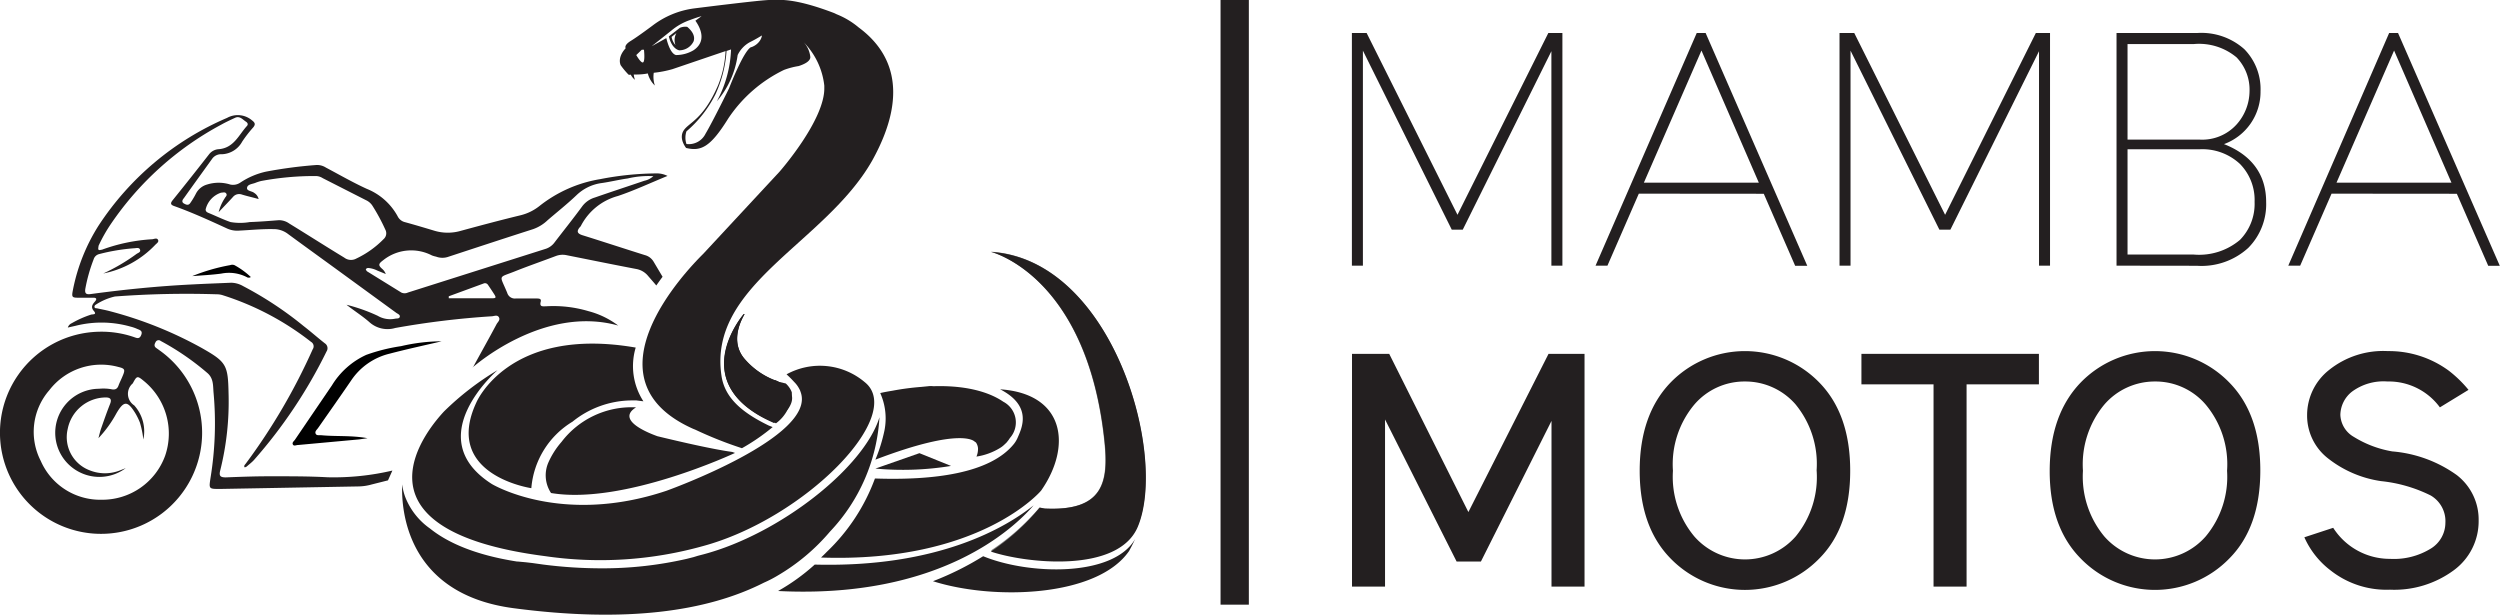 <svg xmlns="http://www.w3.org/2000/svg" viewBox="0 0 227.07 55.87"><defs><style>.cls-1{isolation:isolate;}.cls-2,.cls-3{fill:#231f20;}.cls-3{opacity:0.58;mix-blend-mode:darken;}</style></defs><title>Recurso 2</title><g class="cls-1"><g id="Capa_2" data-name="Capa 2"><g id="Contenido-Home"><path class="cls-2" d="M123.79,4.6V24.13h-1V3h1.34l8.25,16.51L140.63,3h1.28V24.13h-1V4.65l-8.05,16.21h-1Z"/><path class="cls-2" d="M148.85,17.59,146,24.13h-1.08L154.11,3h.81l9.23,21.14h-1.1l-2.85-6.54Zm10.9-1-5.21-12-5.23,12Z"/><path class="cls-2" d="M168.08,4.6V24.13h-1V3h1.34l8.25,16.51L184.91,3h1.29V24.13h-1V4.65l-8.05,16.21h-1Z"/><path class="cls-2" d="M192.24,24.13V3h7.3a5.85,5.85,0,0,1,4.31,1.47,5.18,5.18,0,0,1,1.47,3.82,5.06,5.06,0,0,1-3.32,4.8c2.55,1,3.83,2.8,3.83,5.26a5.63,5.63,0,0,1-1.63,4.17,6.3,6.3,0,0,1-4.66,1.62Zm1-20.13v8.68h6.55a4.21,4.21,0,0,0,3.35-1.37,4.59,4.59,0,0,0,1.18-3,4.22,4.22,0,0,0-1.18-3.1A5.31,5.31,0,0,0,199.28,4Zm0,9.56v9.56h6a5.75,5.75,0,0,0,4.21-1.33,4.67,4.67,0,0,0,1.33-3.45,4.67,4.67,0,0,0-1.33-3.45,5,5,0,0,0-3.7-1.33Z"/><path class="cls-2" d="M211.77,17.59l-2.85,6.54h-1.08L217,3h.81l9.24,21.14H226l-2.85-6.54Zm10.89-1-5.21-12-5.23,12Z"/><path class="cls-2" d="M125.8,38.1V53.28h-3V32.14h3.38l7.19,14.37,7.28-14.37h3.27V53.28h-3V38.23L134.51,51H132.3Z"/><path class="cls-2" d="M165.26,34.76q2.79,2.87,2.79,8t-2.79,7.95a9.42,9.42,0,0,1-13.54,0q-2.79-2.86-2.79-7.95t2.79-8a9.42,9.42,0,0,1,13.54,0Zm-6.77-.11a6,6,0,0,0-4.61,2.11,8.45,8.45,0,0,0-1.93,6,8.45,8.45,0,0,0,1.93,5.95,6.12,6.12,0,0,0,9.23,0A8.5,8.5,0,0,0,165,42.71a8.5,8.5,0,0,0-1.93-6A6.05,6.05,0,0,0,158.49,34.65Z"/><path class="cls-2" d="M185.19,32.14v2.77h-6.57V53.28h-3V34.91h-6.55V32.14Z"/><path class="cls-2" d="M202.5,34.76q2.81,2.87,2.8,8t-2.8,7.95a9.41,9.41,0,0,1-13.53,0q-2.81-2.86-2.8-7.95t2.8-8a9.41,9.41,0,0,1,13.53,0Zm-6.76-.11a6.05,6.05,0,0,0-4.62,2.11,8.5,8.5,0,0,0-1.93,6,8.5,8.5,0,0,0,1.93,5.95,6.12,6.12,0,0,0,9.23,0,8.45,8.45,0,0,0,1.93-5.95,8.45,8.45,0,0,0-1.93-6A6,6,0,0,0,195.74,34.65Z"/><path class="cls-2" d="M211.42,41.61a4.92,4.92,0,0,1-1.87-3.93,5.23,5.23,0,0,1,2-4.08,7.86,7.86,0,0,1,5.34-1.71,9.18,9.18,0,0,1,5.53,1.78,11,11,0,0,1,1.79,1.74L221.61,37a5.75,5.75,0,0,0-4.76-2.35,4.82,4.82,0,0,0-3.22.92,2.74,2.74,0,0,0-1.06,2.11,2.41,2.41,0,0,0,1.22,2A9.72,9.72,0,0,0,217.28,41a11.71,11.71,0,0,1,5.85,2.14,5.09,5.09,0,0,1,2,4.13,5.52,5.52,0,0,1-2.25,4.52,9.11,9.11,0,0,1-5.8,1.77,8.19,8.19,0,0,1-5.41-1.76,7.71,7.71,0,0,1-2.37-3l2.62-.86a6.1,6.1,0,0,0,5.16,2.82,6.39,6.39,0,0,0,3.7-.93,2.76,2.76,0,0,0,1.33-2.34A2.7,2.7,0,0,0,220.77,45a13.13,13.13,0,0,0-4.5-1.3A10.13,10.13,0,0,1,211.42,41.61Z"/><rect class="cls-2" x="110.86" width="2.57" height="54.92"/><path d="M30.15,35a7.1,7.1,0,0,1,3.12-2.77,16.42,16.42,0,0,1,3.16-.79A16.38,16.38,0,0,1,40.12,31c-1.58.37-3.16.71-4.72,1.12a5.85,5.85,0,0,0-3.52,2.46c-1,1.46-2,2.88-3,4.31-.11.15-.3.3-.21.5s.33.12.51.14c1.34.13,2.7,0,4.2.27l-.76.11-5.56.51c-.16,0-.37.13-.46-.05s.1-.3.19-.43Q28.48,37.45,30.15,35Z"/><path d="M22.49,25.21a3.54,3.54,0,0,0-2.39-.36c-.88.12-1.76.16-2.64.23a17.2,17.2,0,0,1,3.45-1,.55.55,0,0,1,.38,0,7.07,7.07,0,0,1,1.49,1.08l-.08.05A.73.73,0,0,1,22.49,25.21Z"/><path class="cls-2" d="M35.64,42.74a23.28,23.28,0,0,1-5.88.61c-1.78-.1-3.57-.09-5.36-.09-1.3,0-2.6.05-3.89.1-.5,0-.63-.13-.51-.62a25.72,25.72,0,0,0,.76-7c-.05-2.59-.19-2.86-2.43-4.13A36,36,0,0,0,10,28.27c-.4-.11-.81-.18-1.21-.27-.09,0-.21,0-.21-.15a.21.21,0,0,1,.11-.17,5.33,5.33,0,0,1,1.75-.75,86.55,86.55,0,0,1,9.25-.2,1.77,1.77,0,0,1,.56.09,25.46,25.46,0,0,1,8,4.23.47.47,0,0,1,.15.68A55,55,0,0,1,22.33,42.1c-.06.09-.17.16-.14.29s.14,0,.2,0c.22-.2.47-.38.67-.6a44.55,44.55,0,0,0,6.6-9.87.53.53,0,0,0-.16-.74c-.65-.51-1.27-1.06-1.93-1.57a32.5,32.5,0,0,0-5.5-3.63,2.24,2.24,0,0,0-1.07-.3c-1.15.05-2.3.09-3.44.15-3.12.15-6.23.46-9.33.88-.43.06-.54-.08-.48-.48a14.63,14.63,0,0,1,.75-2.66A.7.7,0,0,1,9,23.08a17.79,17.79,0,0,1,3.17-.53c.19,0,.47-.11.55.13s-.2.29-.34.4a17.33,17.33,0,0,1-3,1.76,8.93,8.93,0,0,0,4.72-2.6c.12-.13.36-.26.25-.46s-.34-.07-.52-.05a15.91,15.91,0,0,0-4.57.95c-.1,0-.25.08-.31,0s0-.24,0-.35a13.74,13.74,0,0,1,1.13-2,28.25,28.25,0,0,1,10-9c.41-.23.84-.43,1.27-.63s.69.16,1,.36c.14.09.21.24.08.38-.75.82-1.19,2-2.56,2.11A1.2,1.2,0,0,0,19,14q-1.65,2.12-3.33,4.2c-.22.28-.16.41.16.52,1.65.59,3.24,1.32,4.83,2.05a2.2,2.2,0,0,0,1,.18c1.05-.05,2.1-.16,3.16-.14a2.13,2.13,0,0,1,1.35.45c1.62,1.19,3.26,2.37,4.89,3.56L36,28.42c.13.09.36.17.31.36s-.28.13-.44.17a2.23,2.23,0,0,1-1.57-.27,15.66,15.66,0,0,0-2.83-1c.68.54,1.42,1,2.07,1.57a2.46,2.46,0,0,0,2.36.54,77.33,77.33,0,0,1,8.73-1.06c.23,0,.53-.17.68.08s-.09.43-.2.62C44.43,30.71,43.7,32,43,33.29l-.1.11s6.39-5.75,13.25-3.83a7.74,7.74,0,0,0-2.71-1.31,11.14,11.14,0,0,0-3.85-.44c-.3,0-.6.07-.48-.41.08-.29-.15-.29-.34-.3-.64,0-1.28,0-1.92,0a.72.72,0,0,1-.78-.51c-.71-1.73-.88-1.31.81-2,1.19-.47,2.4-.89,3.59-1.34a1.73,1.73,0,0,1,1-.08c2.11.42,4.21.85,6.31,1.25a1.8,1.8,0,0,1,1.09.64c.25.29.5.57.74.86.19-.27.38-.54.57-.79l-.82-1.38a1.3,1.3,0,0,0-.79-.59c-1.88-.59-3.76-1.21-5.65-1.8-.48-.15-.58-.35-.25-.74a.41.41,0,0,0,.1-.13,5.36,5.36,0,0,1,3.36-2.7c1.49-.5,2.93-1.18,4.5-1.82a2.14,2.14,0,0,0-1-.23,27.42,27.42,0,0,0-5.11.52A12,12,0,0,0,49,18.71a4.46,4.46,0,0,1-1.75.85c-1.81.44-3.61.92-5.41,1.41a4.23,4.23,0,0,1-2.34,0c-.9-.27-1.8-.54-2.71-.79a1,1,0,0,1-.68-.55,5.56,5.56,0,0,0-2.8-2.48c-1.27-.58-2.48-1.28-3.71-1.93a1.48,1.48,0,0,0-.91-.23,40.7,40.7,0,0,0-4.53.6,6.85,6.85,0,0,0-2.34,1,1.17,1.17,0,0,1-.91.17,3.49,3.49,0,0,0-2.1,0,1.63,1.63,0,0,0-1,.8,7.13,7.13,0,0,1-.52.87c-.17.26-.38.17-.59.05s-.15-.31,0-.48c.86-1.21,1.73-2.41,2.6-3.62a1,1,0,0,1,.85-.37A2.2,2.2,0,0,0,22,12.86a11.32,11.32,0,0,1,1-1.29c.22-.27.17-.42-.1-.63a2,2,0,0,0-2.28-.23,26.32,26.32,0,0,0-11.68,9.8A17,17,0,0,0,6.63,26.3c-.14.71-.11.75.6.74l1.24,0c.28,0,.36.11.16.34s-.43.49-.11.86-.12.29-.26.34a9.15,9.15,0,0,0-1.75.78.63.63,0,0,0-.35.39l.71-.16a9.63,9.63,0,0,1,5,.08,3.32,3.32,0,0,1,.58.2c.23.1.53.16.38.55s-.38.3-.65.2A9.07,9.07,0,0,0,9,30.13a9.18,9.18,0,1,0,5.53,1.72l-.32-.23c-.23-.15-.2-.33-.08-.54a.3.3,0,0,1,.47-.11,23.64,23.64,0,0,1,4.27,2.94c.55.5.47,1.18.53,1.79a30.63,30.63,0,0,1-.28,7.71c-.15,1-.16,1,.86,1l12.64-.23A4.63,4.63,0,0,0,33.77,44l1.47-.37ZM44.7,27.09c-1.31,0-2.63,0-3.94,0l0-.18,3.16-1.16a.32.32,0,0,1,.4.12c.2.29.4.59.59.89S45,27.09,44.7,27.09ZM39.23,23.2a2.38,2.38,0,0,0,.38.11,1.63,1.63,0,0,0,1.15,0c2.56-.84,5.11-1.68,7.67-2.5A3.64,3.64,0,0,0,49.74,20c.87-.75,1.77-1.46,2.6-2.25a4.08,4.08,0,0,1,2.28-1.12c.8-.11,1.59-.31,2.39-.42A8.26,8.26,0,0,1,59.34,16a1.73,1.73,0,0,1-.82.42c-1.5.51-3,1-4.49,1.52a2.23,2.23,0,0,0-1.17.83c-.8,1.09-1.65,2.15-2.47,3.22a1.63,1.63,0,0,1-.79.6L37.05,26.57a.7.7,0,0,1-.6,0l-3.12-1.93s-.11-.13-.1-.18.13-.13.22-.12a2.28,2.28,0,0,1,.81.23l.78.32a1.15,1.15,0,0,0-.35-.49c-.39-.34-.26-.48.12-.77A4.08,4.08,0,0,1,39.23,23.2ZM20.08,17.5c.17,0,.36-.09.47.08s-.06.28-.12.4a4.09,4.09,0,0,0-.57,1.29c.51-.54.91-.95,1.3-1.38a.73.73,0,0,1,.81-.22c.48.15,1,.26,1.52.41a.88.88,0,0,0-.39-.55c-.22-.19-.72-.17-.66-.49s.51-.32.8-.45a3.82,3.82,0,0,1,.48-.15,26.09,26.09,0,0,1,5-.45,1.18,1.18,0,0,1,.59.19l3.93,2a1.38,1.38,0,0,1,.59.51A17.6,17.6,0,0,1,35,20.86a.7.7,0,0,1-.16.86,8.63,8.63,0,0,1-2.47,1.76,1,1,0,0,1-1.1-.08c-1.65-1-3.32-2.07-5-3.1a1.6,1.6,0,0,0-.95-.3c-.88.07-1.76.14-2.64.17a5.1,5.1,0,0,1-1.74,0c-.67-.23-1.32-.55-2-.83-.14-.06-.27-.13-.26-.33A2.12,2.12,0,0,1,20.08,17.5ZM15,41.39a6.07,6.07,0,0,1-5.76,4,5.89,5.89,0,0,1-5.54-3.53,5.76,5.76,0,0,1,.78-6.42,5.94,5.94,0,0,1,6.27-2.11c.59.14.64.24.39.82-.12.3-.27.58-.38.88s-.31.4-.66.32A4.15,4.15,0,0,0,9,35.31a4,4,0,0,0-2.37,7.21,4,4,0,0,0,4.79,0l-.51.2a3.71,3.71,0,0,1-2.76,0,3.22,3.22,0,0,1-2-3.76,3.55,3.55,0,0,1,3.46-2.86c.45,0,.55.2.38.61-.29.73-.55,1.48-.81,2.22-.1.29-.16.58-.24.87a10.71,10.71,0,0,0,1.64-2.27c.67-1.14,1-1.15,1.71,0a5.7,5.7,0,0,1,.42.86,8.6,8.6,0,0,1,.31,1.53,3.52,3.52,0,0,0-.83-3.1,1.25,1.25,0,0,1-.13-2l0,0c.38-.71.41-.71,1.05-.18A6.17,6.17,0,0,1,15,41.39Z"/><path class="cls-2" d="M70.63,34.64l-.23-.1-.05,0h0a6.88,6.88,0,0,1-2.78-2c-1-1.24-.64-2.79.06-4l-.08,0s-5.44,6.34,2.75,9.88l.61-.55.14-.15a.86.86,0,0,0,.13-.14,5.14,5.14,0,0,0,.45-.51C72.54,35.71,71.27,34.93,70.63,34.64Z"/><path class="cls-2" d="M78.53,34.7a6.3,6.3,0,0,0-7.09-.7,9.23,9.23,0,0,1,.7.7,2.39,2.39,0,0,1,.44.59h0a1.28,1.28,0,0,1,.13.29c1.57,4.08-12.19,9-12.19,9v0c-9.56,3.2-15.85-.62-15.85-.62-6.61-4.21.52-10.34.52-10.34a25.75,25.75,0,0,0-4.86,3.75c-1.15,1.24-9.63,10.73,9.23,13.15a34.63,34.63,0,0,0,14.25-.91h0C73.11,47.11,82.32,37.69,78.53,34.7Z"/><path class="cls-2" d="M69.24,37.87v0c.55.28,1,.46,1.24.58a3.52,3.52,0,0,0,1.44-2.81,1.6,1.6,0,0,0-.1-.23h0a2.19,2.19,0,0,0-.45-.58h0l-.6-.14-.14-.07-.23-.1-.05,0h0a6.88,6.88,0,0,1-2.78-2c-1-1.24-.64-2.79.06-4l-.08,0S62.56,34.26,69.24,37.87Z"/><path class="cls-2" d="M63.89,50.35l-.5.13L63,50.6l-.63.16h0a34.13,34.13,0,0,1-7.74.86,41.58,41.58,0,0,1-5.27-.34l-1-.14-.6-.07L47,51h-.06c-3.81-.6-6.3-1.72-7.89-3a6.28,6.28,0,0,1-2.24-2.85A5.12,5.12,0,0,1,36.53,44c-.09,2.17.31,9.94,10.11,11.24,10.14,1.34,17.53.33,22.75-2.32h0a10.81,10.81,0,0,0,1.24-.64h0a18.42,18.42,0,0,0,4.76-4A16.45,16.45,0,0,0,79.88,37.9C78.47,42.49,70.81,48.51,63.89,50.35Z"/><path class="cls-2" d="M91.13,36.49c-.93-.64-2.86-1.52-6.36-1.41a1.75,1.75,0,0,0-.46,0l-.61.06a24,24,0,0,0-2.65.35h0c-.74.12-1.1.21-1.1.21a5.64,5.64,0,0,1,.39,3.37h0a14.81,14.81,0,0,1-.83,2.68c7.86-3,9-1.65,9-1.65l0,0a.71.71,0,0,1,.14.1,1.06,1.06,0,0,1,.18.51h0a1.78,1.78,0,0,1-.14.76h0s0,0,0,0a5.72,5.72,0,0,0,2.17-.8h0a2.18,2.18,0,0,0,.38-.3l.17-.16.09-.11a2.62,2.62,0,0,0,.23-.32A2.12,2.12,0,0,0,91.13,36.49Z"/><path class="cls-2" d="M56.61,37.61a.17.17,0,0,1,0-.07l-.32,0Z"/><path class="cls-2" d="M52,38.3a8.63,8.63,0,0,1,5.31-1.93c.32,0,.5,0,.5,0l.63.08a5.87,5.87,0,0,1-.7-4.88c-11.56-2-14.48,5-14.48,5-3.06,6.59,5,7.77,5,7.77A7.79,7.79,0,0,1,52,38.3Z"/><path class="cls-2" d="M66.51,41.05c-1.68-.23-4.58-.89-6.8-1.43C58.6,39.22,56,38.1,57.77,37A8,8,0,0,0,51,40.14a7.38,7.38,0,0,0-1.21,1.91,2.91,2.91,0,0,0,.26,2.73c6.58,1.11,16.71-3.64,16.71-3.64Z"/><path class="cls-2" d="M90.84,35.36c3,1.55,1.94,3.58,1.57,4.44a2.53,2.53,0,0,1-.2.36h0l-.1.14,0,0c-2.17,2.72-7.37,3.34-12.64,3.16a17.58,17.58,0,0,1-4.38,6.67c-.17.18-.34.34-.52.51,14.45.5,20-6.07,20-6.09C97.37,40.53,96.73,35.76,90.84,35.36Z"/><path class="cls-2" d="M74,51.28a18.46,18.46,0,0,1-3.33,2.4h0c14.68.74,21.44-5.72,23.21-7.78C91.4,47.88,85.24,51.58,74,51.28Z"/><path class="cls-2" d="M86.38,42.32l-2.87-1.16-4,1.4A27.11,27.11,0,0,0,86.38,42.32Z"/><path class="cls-2" d="M90,22.88S98.72,25,100.32,40c.41,3.79-.08,6.45-5.43,6.19l-.45-.09a20.75,20.75,0,0,1-4.44,4c3.16,1.06,11.51,2,13.33-2.22C106.09,41.41,101.11,23.59,90,22.88Z"/><path class="cls-2" d="M102.55,50.05c.19-.35.38-.71.55-1.09-2,3.48-9.67,3.26-13.8,1.56a26.89,26.89,0,0,1-4.56,2.27C90.23,54.54,99.65,54.25,102.55,50.05Z"/><path class="cls-3" d="M90,22.86S98.69,25,100.29,40c.41,3.8-.08,6.45-5.43,6.19l-.46-.08A20.66,20.66,0,0,1,90,50c3.16,1.06,11.5,2,13.32-2.22C106.06,41.39,101.08,23.57,90,22.86Z"/><path class="cls-2" d="M62.42,2.44a1.23,1.23,0,0,0-.67.09h0l-1,.78c.29,1.19.95,1.26.95,1.26A1.45,1.45,0,0,0,63,3.75C63.19,3.18,62.72,2.69,62.42,2.44ZM61.35,4.09A1.48,1.48,0,0,1,61,3.35L61.44,3A1.31,1.31,0,0,0,61.35,4.09Z"/><path class="cls-2" d="M78,2.5a7.29,7.29,0,0,0-2-1.2l-.23-.11C72-.25,70.69,0,69.89,0S63,.77,63,.77A7.92,7.92,0,0,0,59.3,2.3s-1.33,1-2,1.41-.47.67-.47.67c-.78.84-.48,1.49-.45,1.55a7.09,7.09,0,0,0,.71.85.38.38,0,0,0,.2,0,1.48,1.48,0,0,0,.38.47,2.52,2.52,0,0,1-.11-.48c.33,0,.79,0,1.28-.1a2.31,2.31,0,0,0,.64,1.1,2.48,2.48,0,0,1-.1-1.16,9.82,9.82,0,0,0,1.7-.33l4.82-1.64a9.4,9.4,0,0,1-.69,3.13c-1.36,3.13-2.65,3.35-3.12,4.09s.23,1.58.23,1.58c1.37.33,2.22-.1,3.82-2.67a12.72,12.72,0,0,1,5.07-4.42A6.85,6.85,0,0,1,72.54,6c.5-.16,1.07-.43,1.06-.82A2.32,2.32,0,0,0,73,3.84a6.66,6.66,0,0,1,1.87,3.94h0c0,.06,0,.12,0,.19.06,2.94-4.08,7.64-4.08,7.64l-6.92,7.45c-1.58,1.56-11,11.39-.91,15.89l.2.08a35.32,35.32,0,0,0,4.23,1.68,18.66,18.66,0,0,0,2.79-1.92l-.36-.14h0c-2.37-1.15-4-2.49-4.29-4.53-1.23-8.27,9.39-12,13.67-19.5C82.89,8,80.6,4.42,78,2.5ZM58.43,5.65c-.18.17-.64-.65-.64-.65l.5-.48.2,0S58.6,5.47,58.43,5.65ZM63,4.56A3.13,3.13,0,0,1,61.4,5c-.5-.12-.79-1.16-.88-1.54l-1.33.74L61,2.76a5.33,5.33,0,0,1,1.64-.93h0s.7-.27,1.08-.36l-.56.41C63.5,2.36,64.3,3.68,63,4.56Zm5.22-.28c-.69.33-2,3.74-2,3.74s-1.47,3-2.14,4.13a1.69,1.69,0,0,1-1.73.93,1.79,1.79,0,0,1,0-1.15,10.76,10.76,0,0,0,2.64-3.38,11.12,11.12,0,0,0,1-3.92l.41-.14A10.71,10.71,0,0,1,65.11,9.2,8.12,8.12,0,0,0,67,5h0a2.63,2.63,0,0,1,1.09-1.16,12.4,12.4,0,0,0,1.11-.62C69.2,3.4,69,4,68.26,4.28Z"/></g></g></g></svg>
